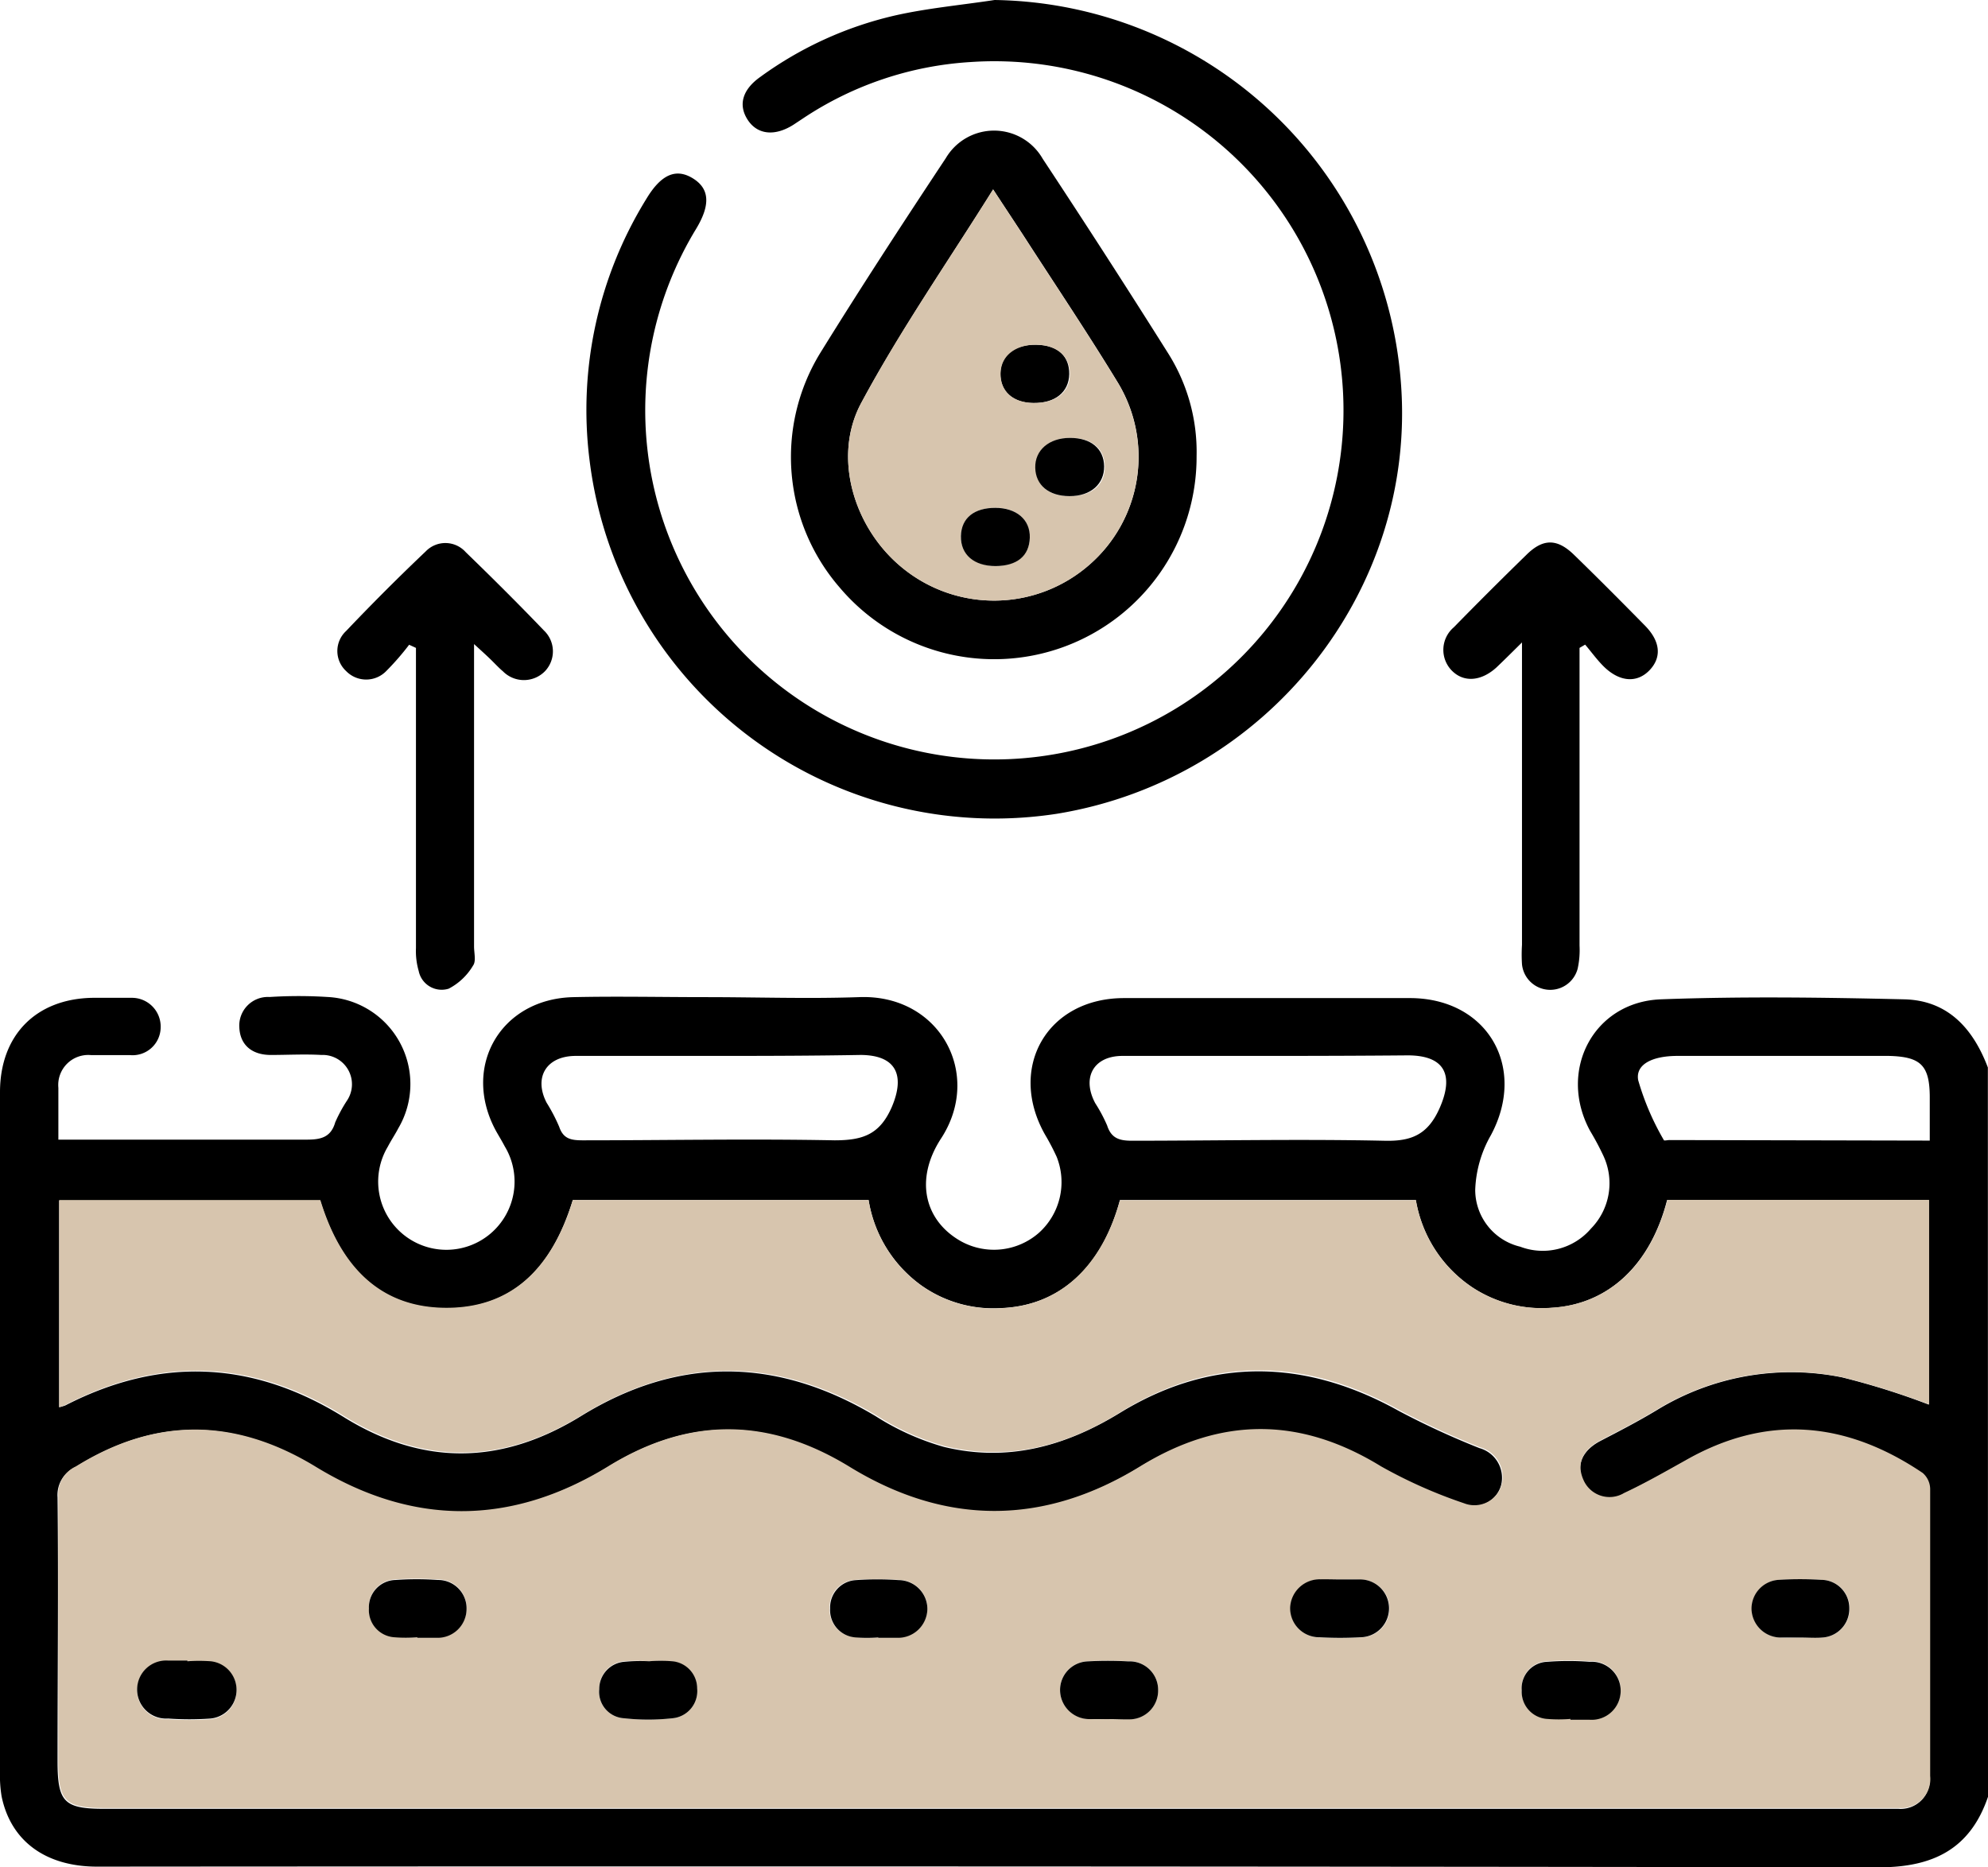 <svg viewBox="0 0 145.77 136.93" xmlns="http://www.w3.org/2000/svg"><defs><style>.cls-1{fill:#d7c5ae;}</style></defs><g data-name="Layer 2" id="Layer_2"><g data-name="Layer 1" id="Layer_1-2"><path d="M75.77,29.55c-1.5,0-2.44-.87-2.42-2.17s1-2.13,2.63-2.1,2.44.87,2.42,2.16S77.38,29.58,75.77,29.55Z"></path><path d="M145.77,131.76c-1.3,3.81-4,5.17-8,5.17q-65.32-.1-130.65-.05c-3.76,0-6.32-1.86-7-5.14A9.29,9.29,0,0,1,0,129.91Q0,105,0,80.09c0-4.18,2.64-6.86,6.81-6.92.94,0,1.9,0,2.84,0a2.11,2.11,0,0,1,2.13,2.2,2.06,2.06,0,0,1-2.26,2c-.95,0-1.9,0-2.85,0a2.2,2.2,0,0,0-2.39,2.4c0,1.22,0,2.44,0,3.8H9.35c4.36,0,8.72,0,13.09,0,1,0,1.81-.11,2.14-1.27a11.1,11.1,0,0,1,.88-1.62,2.15,2.15,0,0,0-1.9-3.32c-1.23-.07-2.47,0-3.7,0-1.42,0-2.25-.76-2.31-2a2.1,2.1,0,0,1,2.22-2.25,33.63,33.63,0,0,1,4.26,0,6.39,6.39,0,0,1,5.18,9.62c-.24.46-.53.89-.77,1.35a5,5,0,1,0,8.58,0c-.2-.38-.42-.74-.63-1.11-2.59-4.7.29-9.74,5.67-9.85,3.23-.07,6.46,0,9.68,0,3.75,0,7.5.13,11.24,0,5.94-.24,9.12,5.67,6,10.4-1.93,3-1.18,6,1.48,7.5a5,5,0,0,0,5.71-.61,5,5,0,0,0,1.31-5.58,17.06,17.06,0,0,0-.86-1.64c-2.76-4.9.16-10,5.8-10,4.61,0,9.21,0,13.81,0,2.42,0,4.84,0,7.26,0,5.63.07,8.49,5.12,5.82,10.07a8.65,8.65,0,0,0-1.14,4,4.29,4.29,0,0,0,3.3,4.16,4.65,4.65,0,0,0,5.19-1.33,4.75,4.75,0,0,0,.93-5.29,19.93,19.93,0,0,0-1-1.88c-2.38-4.4.24-9.46,5.21-9.64,5.92-.22,11.86-.14,17.79,0,3.24.06,5.09,2.15,6.17,5ZM4.34,103.19a2.88,2.88,0,0,0,.45-.13c7-3.6,13.76-3.27,20.39.84,5.83,3.62,11.59,3.53,17.41-.05,7.18-4.43,14.39-4.32,21.62,0a18.82,18.82,0,0,0,5,2.25c4.61,1.12,8.82,0,12.87-2.47,6.72-4.13,13.61-4,20.5-.16a59.47,59.47,0,0,0,5.9,2.72,2.26,2.26,0,0,1,1.61,2.63,2.08,2.08,0,0,1-2.8,1.47,35.5,35.5,0,0,1-6.07-2.7c-5.94-3.6-11.74-3.6-17.67,0-7.08,4.36-14.27,4.37-21.35,0-5.93-3.65-11.73-3.69-17.66,0-7.13,4.38-14.34,4.39-21.48,0-5.87-3.61-11.66-3.69-17.54,0a2.24,2.24,0,0,0-1.3,2.2c.07,6.46,0,12.91,0,19.36,0,3,.48,3.49,3.43,3.49H138.08c.38,0,.76,0,1.13,0a2.13,2.13,0,0,0,2.28-2.35q0-10.53,0-21.06a1.59,1.59,0,0,0-.55-1.16c-5.59-3.77-11.38-4.35-17.38-.93-1.48.84-3,1.68-4.51,2.4a2.08,2.08,0,0,1-3-1c-.49-1.14,0-2.2,1.31-2.88s2.78-1.44,4.12-2.25A18.83,18.83,0,0,1,135.06,101a54,54,0,0,1,6.37,2V88H122.24c-1.23,4.78-4.33,7.65-8.44,7.9A9.26,9.26,0,0,1,108,94.43,9.6,9.6,0,0,1,103.82,88H82.12c-1.35,5-4.47,7.75-8.71,7.92a9.13,9.13,0,0,1-5.78-1.61A9.58,9.58,0,0,1,63.69,88H42c-1.62,5.31-4.7,7.94-9.27,7.94s-7.65-2.65-9.25-7.9H4.34ZM52.88,77.43c-3.55,0-7.1,0-10.66,0-2.16,0-3.1,1.57-2.14,3.43A12.81,12.81,0,0,1,41,82.62c.3.89.86,1,1.72,1,6.16,0,12.32-.12,18.47,0,2.09,0,3.32-.43,4.2-2.44,1-2.35.31-3.81-2.29-3.82C59.7,77.42,56.29,77.43,52.88,77.43Zm40.23,0c-3.6,0-7.2,0-10.8,0-2.14,0-3,1.6-2,3.47a11.14,11.14,0,0,1,.87,1.63c.3.93.88,1.12,1.81,1.12,6.15,0,12.31-.13,18.47,0,2,.06,3.22-.42,4.09-2.37,1.09-2.45.39-3.88-2.31-3.89C99.83,77.42,96.47,77.43,93.11,77.43Zm48.39,6.21V80.49c0-2.38-.66-3-3-3.06H123c-1.83,0-3.09.61-2.88,1.78A19.23,19.23,0,0,0,122,83.6c0,.07.27,0,.41,0Z"></path><path d="M72.93,0a30.33,30.33,0,0,1,29.79,28.05c1.19,15.26-9.84,29.1-25.2,31.62a29.93,29.93,0,0,1-34.3-26,29.45,29.45,0,0,1,4.17-19.08c1.08-1.8,2.17-2.27,3.4-1.52s1.33,1.92.26,3.7A25.6,25.6,0,1,0,71.16,4.55,24.85,24.85,0,0,0,58.9,8.67l-.71.47c-1.38.88-2.66.74-3.37-.36s-.37-2.22.93-3.14a27.06,27.06,0,0,1,9.9-4.51C68,.6,70.5.37,72.93,0Z"></path><path d="M87.74,33.44a14.84,14.84,0,0,1-26.19,9.62,14.61,14.61,0,0,1-1.44-17.12c3-4.85,6.1-9.6,9.24-14.34a4.11,4.11,0,0,1,7.11.05q4.67,7.07,9.17,14.22A13.54,13.54,0,0,1,87.74,33.44ZM72.82,13.89c-3.34,5.34-6.8,10.33-9.66,15.64-2.17,4-.52,9.3,3.08,12.17a10.61,10.61,0,0,0,13.62-.27A10.49,10.49,0,0,0,82,28.11c-2.22-3.65-4.6-7.19-6.91-10.77C74.39,16.27,73.69,15.22,72.82,13.89Z"></path><path d="M30,47.28a19.36,19.36,0,0,1-1.68,1.93,2.05,2.05,0,0,1-2.94,0,2,2,0,0,1,0-2.94q2.85-3,5.84-5.84a2,2,0,0,1,2.93.06c1.94,1.88,3.86,3.79,5.73,5.74a2.11,2.11,0,0,1,.07,3,2.16,2.16,0,0,1-3.07,0c-.32-.27-.61-.59-.92-.89s-.61-.57-1.2-1.11V69.41c0,.47.16,1.07-.07,1.39a4.47,4.47,0,0,1-1.79,1.7,1.72,1.72,0,0,1-2.2-1.3,5.27,5.27,0,0,1-.2-1.68q0-10.24,0-20.5V47.51Z"></path><path d="M115.82,47.51V49q0,10.17,0,20.35a6.3,6.3,0,0,1-.14,1.69,2.08,2.08,0,0,1-4.08-.33,11.23,11.23,0,0,1,0-1.42V47.11c-.79.78-1.33,1.32-1.89,1.85-1.11,1-2.39,1.11-3.27.2A2.17,2.17,0,0,1,106.6,46q2.64-2.7,5.34-5.33c1.21-1.19,2.24-1.18,3.46,0,1.77,1.72,3.51,3.47,5.24,5.23,1.12,1.15,1.21,2.32.3,3.26s-2.19.86-3.36-.3c-.49-.49-.9-1.06-1.35-1.59Z"></path><path d="M4.34,103.19V88H23.49c1.6,5.25,4.7,7.9,9.25,7.9S40.39,93.28,42,88H63.69a9.58,9.58,0,0,0,3.94,6.32,9.13,9.13,0,0,0,5.78,1.61c4.24-.17,7.36-3,8.71-7.92h21.7A9.6,9.6,0,0,0,108,94.43a9.26,9.26,0,0,0,5.82,1.46c4.11-.25,7.21-3.12,8.44-7.9h19.19v15a54,54,0,0,0-6.37-2,18.83,18.83,0,0,0-13.56,2.36c-1.34.81-2.73,1.53-4.12,2.25s-1.8,1.74-1.31,2.88a2.08,2.08,0,0,0,3,1c1.54-.72,3-1.56,4.51-2.4,6-3.42,11.79-2.84,17.38.93a1.59,1.59,0,0,1,.55,1.16q0,10.53,0,21.06a2.13,2.13,0,0,1-2.28,2.35c-.37,0-.75,0-1.13,0H7.7c-2.95,0-3.43-.48-3.43-3.49,0-6.45,0-12.9,0-19.36a2.24,2.24,0,0,1,1.3-2.2c5.88-3.64,11.67-3.56,17.54,0,7.14,4.38,14.35,4.37,21.48,0,5.93-3.65,11.73-3.61,17.66,0,7.08,4.36,14.27,4.35,21.35,0,5.93-3.65,11.73-3.65,17.67,0a35.5,35.5,0,0,0,6.07,2.7,2.08,2.08,0,0,0,2.8-1.47,2.26,2.26,0,0,0-1.61-2.63,59.47,59.47,0,0,1-5.9-2.72c-6.89-3.86-13.78-4-20.5.16-4,2.5-8.26,3.59-12.87,2.47a18.82,18.82,0,0,1-5-2.25c-7.23-4.31-14.44-4.42-21.62,0-5.82,3.58-11.58,3.67-17.41.05-6.63-4.11-13.43-4.44-20.39-.84A2.88,2.88,0,0,1,4.34,103.19Zm93.94,12.63c-.47,0-.94,0-1.41,0a2.17,2.17,0,0,0-2.24,2.09,2.13,2.13,0,0,0,2.16,2.16,26.75,26.75,0,0,0,3,0,2.12,2.12,0,1,0-.06-4.24C99.23,115.79,98.75,115.82,98.28,115.82Zm-50.69,6a12.41,12.41,0,0,0-1.83,0,2,2,0,0,0-1.82,2A1.94,1.94,0,0,0,45.77,126a16,16,0,0,0,3.53,0,2,2,0,0,0,1.82-2.16,2,2,0,0,0-1.83-2A10.69,10.69,0,0,0,47.59,121.82Zm84.47-1.74c.52,0,1.05,0,1.56,0a2.1,2.1,0,0,0,2-2.14,2.07,2.07,0,0,0-2.06-2.09,24.82,24.82,0,0,0-3.11,0,2.12,2.12,0,0,0-2,2.13,2.15,2.15,0,0,0,2.08,2.1C131,120.12,131.55,120.08,132.06,120.08ZM13.74,121.82v0c-.47,0-.94,0-1.41,0a2.13,2.13,0,1,0,0,4.25,21.52,21.52,0,0,0,3.11,0,2.11,2.11,0,0,0,0-4.2A12,12,0,0,0,13.74,121.82Zm50.68-1.75h0c.47,0,.94,0,1.41,0A2.15,2.15,0,0,0,68,118a2.12,2.12,0,0,0-2.16-2.15,21.51,21.51,0,0,0-3.11,0,2,2,0,0,0-1.9,2.08,2,2,0,0,0,1.85,2.12A10.69,10.69,0,0,0,64.42,120.07Zm16.93,6c.47,0,.94,0,1.41,0a2.11,2.11,0,0,0,2.16-2.14,2.09,2.09,0,0,0-2.19-2.11,26.75,26.75,0,0,0-3,0,2.1,2.1,0,0,0-2,2.12,2.14,2.14,0,0,0,2.06,2.11C80.31,126.09,80.83,126.06,81.35,126.06Zm-50.75-6v0c.47,0,.95,0,1.42,0a2.12,2.12,0,0,0,2.19-2.1,2.08,2.08,0,0,0-2.15-2.15,21.37,21.37,0,0,0-3.1,0,2,2,0,0,0-1.91,2.07,2,2,0,0,0,1.86,2.12A10.59,10.59,0,0,0,30.6,120.06Zm84.55,6h0c.47,0,.94,0,1.41,0a2.13,2.13,0,1,0,0-4.25,20.18,20.18,0,0,0-3.11,0,1.94,1.94,0,0,0-1.87,2.09,2,2,0,0,0,1.87,2.1A10.69,10.69,0,0,0,115.15,126.05Z" class="cls-1"></path><path d="M72.82,13.89c.87,1.33,1.57,2.38,2.26,3.45,2.31,3.58,4.69,7.12,6.91,10.77a10.49,10.49,0,0,1-2.13,13.32,10.61,10.61,0,0,1-13.62.27c-3.6-2.87-5.25-8.15-3.08-12.17C66,24.22,69.48,19.23,72.82,13.89Zm3,15.66c1.61,0,2.62-.78,2.63-2.11S77.48,25.3,76,25.28s-2.61.77-2.63,2.1S74.27,29.52,75.77,29.55Zm2.65,6.83c1.59,0,2.57-.84,2.54-2.19s-1-2.07-2.5-2.08-2.58.84-2.55,2.19S76.9,36.38,78.42,36.38ZM73,41.51c1.52,0,2.48-.8,2.51-2.08s-.94-2.2-2.53-2.19-2.48.78-2.52,2.07S71.45,41.51,73,41.51Z" class="cls-1"></path><path d="M98.28,115.82c.47,0,1,0,1.42,0a2.12,2.12,0,1,1,.06,4.24,26.75,26.75,0,0,1-3,0,2.13,2.13,0,0,1-2.16-2.16,2.17,2.17,0,0,1,2.24-2.09C97.34,115.8,97.81,115.82,98.28,115.82Z"></path><path d="M47.59,121.82a10.69,10.69,0,0,1,1.7,0,2,2,0,0,1,1.83,2A2,2,0,0,1,49.3,126a16,16,0,0,1-3.53,0,1.94,1.94,0,0,1-1.83-2.14,2,2,0,0,1,1.82-2A12.41,12.41,0,0,1,47.59,121.82Z"></path><path d="M132.06,120.08c-.51,0-1,0-1.55,0a2.15,2.15,0,0,1-2.08-2.1,2.12,2.12,0,0,1,2-2.13,24.82,24.82,0,0,1,3.11,0,2.07,2.07,0,0,1,2.06,2.09,2.1,2.1,0,0,1-2,2.14C133.11,120.12,132.58,120.08,132.06,120.08Z"></path><path d="M13.74,121.82a12,12,0,0,1,1.7,0,2.11,2.11,0,0,1,0,4.2,21.52,21.52,0,0,1-3.11,0,2.13,2.13,0,1,1,0-4.25c.47,0,.94,0,1.41,0Z"></path><path d="M64.42,120.07a10.69,10.69,0,0,1-1.7,0,2,2,0,0,1-1.85-2.12,2,2,0,0,1,1.9-2.08,21.51,21.51,0,0,1,3.11,0A2.12,2.12,0,0,1,68,118a2.15,2.15,0,0,1-2.21,2.1c-.47,0-.94,0-1.41,0Z"></path><path d="M81.35,126.06c-.52,0-1,0-1.56,0a2.14,2.14,0,0,1-2.06-2.11,2.1,2.1,0,0,1,2-2.12,26.75,26.75,0,0,1,3,0,2.09,2.09,0,0,1,2.19,2.11,2.11,2.11,0,0,1-2.16,2.14C82.29,126.09,81.82,126.06,81.35,126.06Z"></path><path d="M30.6,120.06a10.59,10.59,0,0,1-1.69,0,2,2,0,0,1-1.86-2.12A2,2,0,0,1,29,115.86a21.37,21.37,0,0,1,3.1,0A2.08,2.08,0,0,1,34.21,118a2.12,2.12,0,0,1-2.19,2.1c-.47,0-1,0-1.42,0Z"></path><path d="M115.15,126.05a10.69,10.69,0,0,1-1.7,0,2,2,0,0,1-1.87-2.1,1.94,1.94,0,0,1,1.87-2.09,20.18,20.18,0,0,1,3.11,0,2.13,2.13,0,1,1,0,4.25c-.47,0-.94,0-1.41,0Z"></path><path d="M78.42,36.38c-1.52,0-2.48-.8-2.51-2.08s1-2.19,2.55-2.19,2.48.8,2.5,2.08S80,36.39,78.42,36.38Z"></path><path d="M73,41.51c-1.59,0-2.57-.85-2.54-2.2s1-2.07,2.52-2.07,2.57.84,2.53,2.19S74.56,41.5,73,41.51Z"></path></g></g></svg>